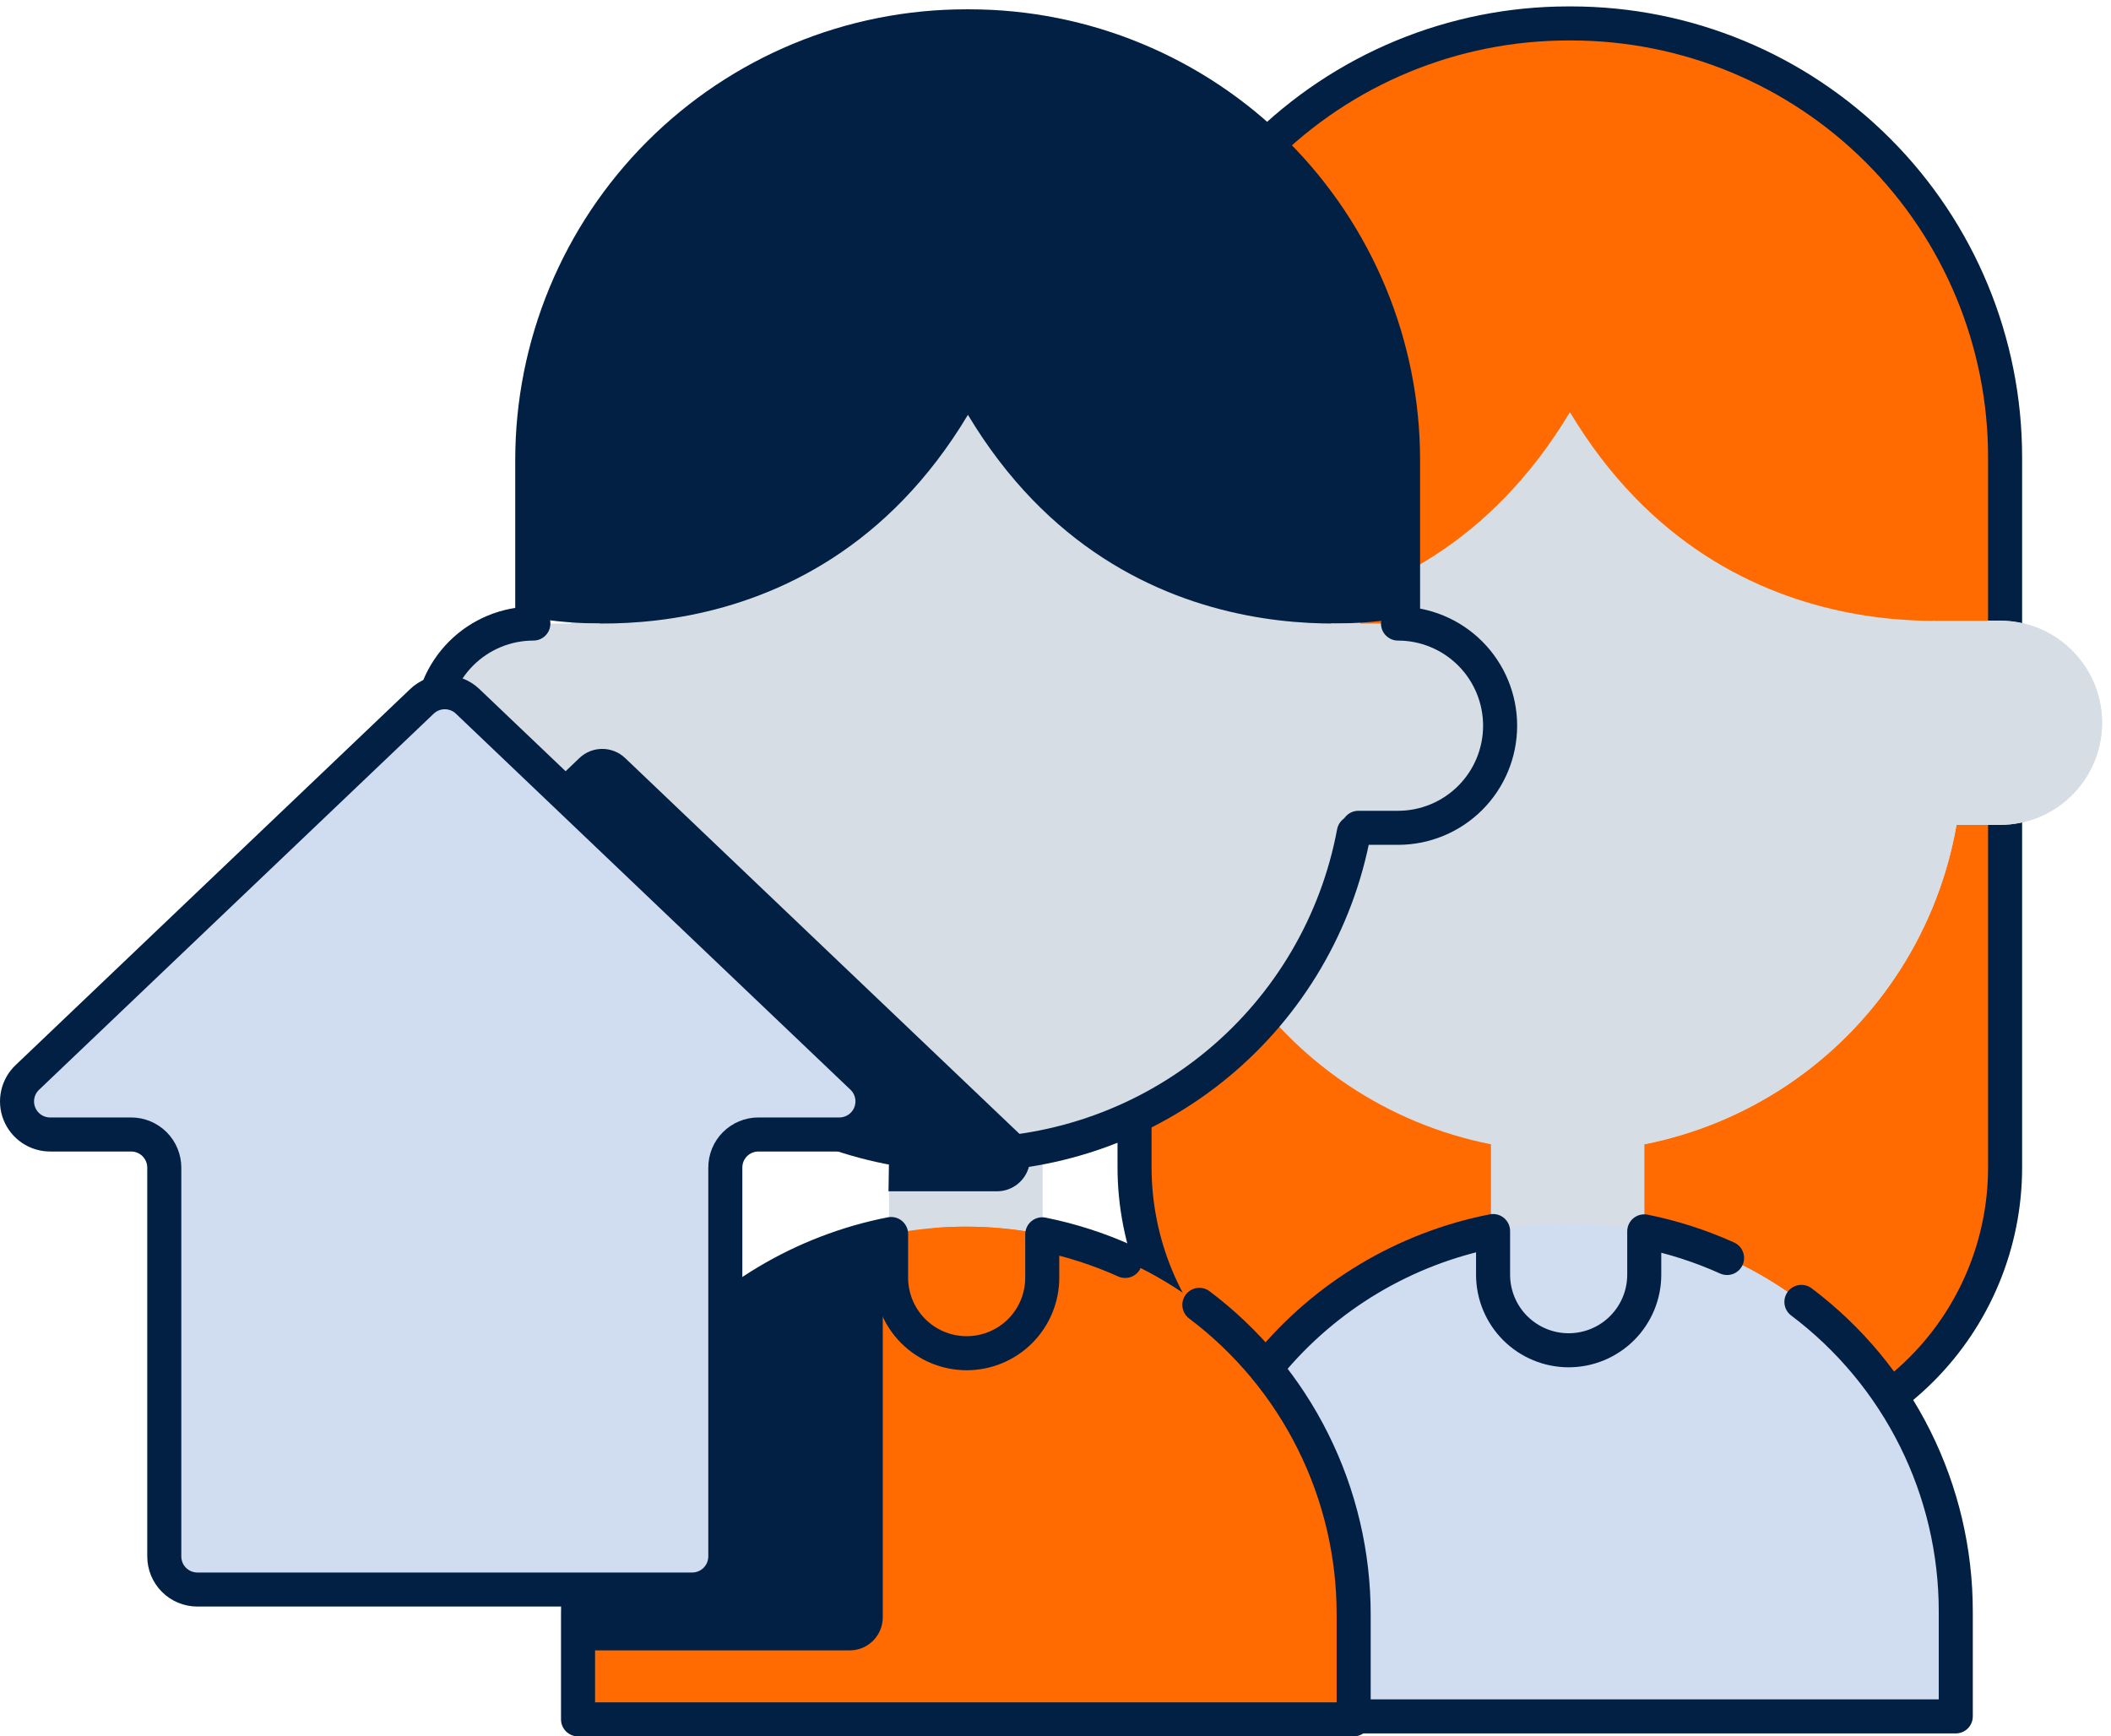 <svg width="124" height="102" viewBox="0 0 124 102" fill="none" xmlns="http://www.w3.org/2000/svg">
<path d="M66.694 34.432V68.489C66.694 72.964 68.472 77.255 71.636 80.419C74.8 83.583 79.091 85.361 83.566 85.361H100.585C105.06 85.359 109.35 83.582 112.514 80.418C115.678 77.254 117.456 72.963 117.457 68.489V34.432H66.694Z" fill="#FF6B00"/>
<path d="M117.472 34.432V68.489C117.471 72.963 115.694 77.254 112.53 80.418C109.366 83.582 105.075 85.359 100.601 85.361H96.598C101.072 85.359 105.363 83.582 108.527 80.418C111.69 77.254 113.468 72.963 113.469 68.489V34.432H117.472Z" fill="#FF6B00"/>
<path d="M92.083 79.322C91.492 79.323 90.906 79.207 90.36 78.981C89.814 78.755 89.317 78.424 88.899 78.006C88.481 77.588 88.149 77.092 87.923 76.546C87.697 76 87.58 75.414 87.58 74.823V64.464H96.582V74.823C96.582 75.414 96.466 75.999 96.24 76.545C96.013 77.091 95.682 77.587 95.264 78.004C94.846 78.422 94.35 78.754 93.805 78.98C93.259 79.206 92.674 79.322 92.083 79.322Z" fill="#D7DDE5"/>
<path d="M96.582 64.452V74.812C96.582 75.403 96.466 75.988 96.24 76.534C96.013 77.08 95.682 77.576 95.264 77.993C94.846 78.411 94.35 78.743 93.805 78.969C93.259 79.195 92.674 79.311 92.083 79.311C91.39 79.313 90.706 79.153 90.085 78.845C90.838 78.474 91.472 77.9 91.915 77.187C92.359 76.474 92.594 75.651 92.594 74.812V64.452H96.582Z" fill="#D7DDE5"/>
<path d="M92.08 67.66C89.034 67.66 86.019 67.06 83.206 65.895C80.392 64.729 77.836 63.021 75.683 60.868C73.529 58.714 71.822 56.157 70.657 53.344C69.492 50.53 68.892 47.515 68.893 44.469V34.084L92.08 18.1L115.271 34.084V44.469C115.271 47.515 114.671 50.53 113.505 53.344C112.34 56.158 110.632 58.714 108.478 60.868C106.325 63.021 103.768 64.73 100.955 65.895C98.141 67.06 95.125 67.66 92.08 67.66Z" fill="#D7DDE5"/>
<path d="M115.27 34.084V44.469C115.27 47.515 114.671 50.53 113.506 53.344C112.341 56.157 110.633 58.714 108.48 60.868C106.326 63.021 103.77 64.729 100.957 65.895C98.143 67.06 95.128 67.66 92.082 67.66C91.402 67.66 90.725 67.631 90.059 67.571C95.837 67.066 101.216 64.413 105.135 60.137C109.053 55.86 111.226 50.27 111.226 44.469V31.29L115.27 34.084Z" fill="#D7DDE5"/>
<path d="M115.359 15.61C113.713 12.133 111.302 9.072 108.307 6.656C103.742 2.995 98.065 1 92.213 1C86.361 1 80.684 2.995 76.118 6.656C73.122 9.071 70.712 12.132 69.066 15.61C67.345 19.337 66.474 23.4 66.517 27.505V36.1C66.517 36.1 82.904 39.752 92.217 24.212C101.533 39.752 117.92 36.1 117.92 36.1V27.524C117.963 23.419 117.092 19.355 115.37 15.629L115.359 15.61Z" fill="#FF6B00"/>
<path d="M117.783 27.886V36.47C116.416 36.728 115.027 36.852 113.635 36.84V27.886C113.679 23.781 112.808 19.718 111.086 15.991C109.439 12.513 107.027 9.452 104.03 7.038C100.027 3.804 95.138 1.858 90.008 1.458C96.557 0.919 103.063 2.917 108.182 7.038C111.176 9.454 113.586 12.514 115.234 15.991C116.955 19.718 117.826 23.781 117.783 27.886Z" fill="#FF6B00"/>
<path d="M92.113 1.377H92.298C99.056 1.377 105.537 4.061 110.315 8.84C115.094 13.619 117.779 20.1 117.779 26.858V68.581C117.779 73.031 116.011 77.299 112.864 80.446C109.718 83.593 105.45 85.36 101 85.36H83.433C78.979 85.358 74.708 83.586 71.56 80.436C68.411 77.285 66.643 73.013 66.643 68.559V26.858C66.643 20.1 69.327 13.619 74.106 8.84C78.885 4.061 85.366 1.377 92.124 1.377H92.113Z" stroke="#022044" stroke-width="2" stroke-linecap="round" stroke-linejoin="round"/>
<path d="M114.881 100.826H69.299V94.669C69.299 88.627 71.699 82.833 75.971 78.56C80.243 74.287 86.037 71.886 92.079 71.886C95.073 71.883 98.037 72.471 100.804 73.615C103.57 74.758 106.084 76.436 108.202 78.552C110.319 80.668 111.999 83.181 113.145 85.946C114.292 88.712 114.881 91.676 114.881 94.669V100.826Z" fill="#D0DDF0"/>
<path d="M114.882 94.669V100.848H110.894V94.669C110.899 91.678 110.314 88.715 109.171 85.95C108.028 83.186 106.35 80.674 104.234 78.56C100.445 74.767 95.435 72.439 90.093 71.989C90.751 71.93 91.417 71.9 92.091 71.9C95.082 71.894 98.044 72.479 100.808 73.622C103.572 74.765 106.083 76.443 108.196 78.56C110.313 80.674 111.991 83.186 113.133 85.95C114.276 88.715 114.862 91.678 114.856 94.669H114.882Z" fill="#D0DDF0"/>
<path d="M113.554 48.458H117.475C119.066 48.457 120.592 47.824 121.716 46.699C122.841 45.573 123.473 44.048 123.473 42.457C123.47 40.867 122.836 39.344 121.711 38.222C120.586 37.099 119.061 36.469 117.472 36.47H113.55L113.554 48.458Z" fill="#D7DDE5"/>
<path d="M123.477 42.457C123.476 44.048 122.843 45.573 121.718 46.698C120.593 47.822 119.067 48.454 117.476 48.454H115.148C116.517 48.05 117.717 47.213 118.572 46.071C119.426 44.928 119.888 43.539 119.888 42.112C119.889 41.244 119.719 40.383 119.386 39.58C119.053 38.778 118.565 38.049 117.949 37.436C117.574 37.059 117.154 36.729 116.699 36.455H117.476C118.264 36.455 119.044 36.61 119.773 36.911C120.501 37.213 121.162 37.655 121.719 38.213C122.277 38.77 122.719 39.431 123.021 40.16C123.322 40.888 123.477 41.668 123.477 42.457Z" fill="#D7DDE5"/>
<path d="M70.609 48.458H66.687C65.095 48.457 63.57 47.824 62.444 46.699C61.319 45.574 60.687 44.048 60.685 42.457C60.685 40.865 61.318 39.339 62.443 38.213C63.569 37.088 65.095 36.455 66.687 36.455H70.609V48.458Z" fill="#D7DDE5"/>
<path d="M101.448 73.898C99.89 73.195 98.258 72.67 96.583 72.333V74.879C96.583 76.056 96.115 77.186 95.282 78.018C94.45 78.851 93.32 79.319 92.143 79.319C90.965 79.319 89.836 78.851 89.003 78.018C88.171 77.186 87.703 76.056 87.703 74.879V72.315C82.522 73.333 77.856 76.119 74.503 80.197C71.149 84.274 69.315 89.39 69.314 94.669V100.826H114.882V94.669C114.885 91.141 114.068 87.661 112.494 84.504C110.92 81.346 108.633 78.598 105.814 76.477" stroke="#022044" stroke-width="2" stroke-linecap="round" stroke-linejoin="round"/>
<path d="M56.723 79.496C55.529 79.496 54.385 79.022 53.541 78.178C52.698 77.335 52.224 76.19 52.224 74.997V64.637H61.233V74.997C61.233 75.588 61.117 76.173 60.891 76.719C60.665 77.266 60.334 77.762 59.916 78.18C59.498 78.597 59.002 78.929 58.456 79.155C57.91 79.381 57.325 79.497 56.734 79.496H56.723Z" fill="#D7DDE5"/>
<path d="M61.234 64.626V74.986C61.234 75.577 61.118 76.162 60.892 76.709C60.666 77.255 60.335 77.752 59.917 78.17C59.499 78.588 59.003 78.919 58.457 79.146C57.911 79.372 57.326 79.489 56.734 79.489C56.042 79.491 55.36 79.331 54.74 79.022C55.492 78.65 56.126 78.075 56.568 77.362C57.011 76.648 57.245 75.826 57.245 74.986V64.626H61.234Z" fill="#D7DDE5"/>
<path d="M79.914 34.25V44.639C79.914 50.79 77.471 56.689 73.122 61.038C68.773 65.387 62.874 67.83 56.723 67.83C56.042 67.83 55.369 67.801 54.703 67.742C60.481 67.236 65.861 64.584 69.779 60.307C73.698 56.03 75.871 50.44 75.87 44.639V31.464L79.914 34.25Z" fill="#E1E3E5"/>
<path d="M82.427 28.06V36.637C81.059 36.894 79.67 37.018 78.279 37.007V28.057C78.322 23.951 77.451 19.888 75.73 16.162C74.083 12.683 71.671 9.622 68.674 7.208C64.671 3.973 59.782 2.028 54.651 1.628C61.2 1.086 67.706 3.083 72.822 7.208C75.818 9.622 78.23 12.683 79.877 16.162C81.599 19.888 82.47 23.951 82.427 28.057V28.06Z" fill="#FF6B00"/>
<path d="M69.026 50.674C68.101 55.188 65.23 58.814 60.657 60.131C57.933 60.906 55.044 60.884 52.332 60.068C53.708 60.071 55.078 59.882 56.402 59.505C59.272 58.707 61.713 56.812 63.199 54.23C63.92 52.917 64.45 51.508 64.771 50.045C64.79 49.955 64.79 49.862 64.771 49.771H68.267C68.379 49.772 68.489 49.797 68.589 49.845C68.69 49.893 68.779 49.963 68.849 50.049C68.92 50.135 68.971 50.236 68.998 50.344C69.025 50.452 69.029 50.565 69.007 50.674H69.026Z" fill="#022044"/>
<path d="M79.507 101H33.942V94.84C33.942 88.798 36.342 83.004 40.615 78.732C44.887 74.46 50.681 72.059 56.723 72.059C62.764 72.059 68.558 74.46 72.831 78.732C77.103 83.004 79.503 88.798 79.503 94.84V101H79.507Z" fill="#FF6B00"/>
<path d="M79.504 94.843V101H75.515V94.843C75.521 91.852 74.936 88.889 73.793 86.124C72.65 83.36 70.972 80.848 68.855 78.734C65.075 74.941 60.075 72.609 54.74 72.148C55.395 72.089 56.065 72.059 56.734 72.059C59.726 72.053 62.689 72.639 65.454 73.782C68.218 74.924 70.73 76.603 72.844 78.719C74.96 80.833 76.638 83.345 77.781 86.109C78.924 88.874 79.509 91.837 79.504 94.829V94.843Z" fill="#FF6B00"/>
<path d="M88.12 42.63C88.12 44.221 87.487 45.747 86.361 46.872C85.236 47.996 83.71 48.628 82.119 48.628H79.792C81.16 48.223 82.361 47.387 83.215 46.245C84.069 45.102 84.531 43.713 84.531 42.286C84.533 41.417 84.362 40.557 84.03 39.754C83.697 38.952 83.209 38.223 82.593 37.61C82.217 37.233 81.797 36.904 81.342 36.629H82.119C82.907 36.628 83.688 36.783 84.416 37.084C85.145 37.386 85.806 37.829 86.363 38.387C86.921 38.944 87.363 39.605 87.665 40.333C87.966 41.062 88.121 41.842 88.12 42.63Z" fill="#E1E3E5"/>
<path d="M66.091 74.072C64.533 73.368 62.899 72.843 61.222 72.507V75.052C61.222 76.23 60.755 77.359 59.922 78.192C59.089 79.025 57.96 79.492 56.782 79.492C55.605 79.492 54.476 79.025 53.643 78.192C52.81 77.359 52.343 76.23 52.343 75.052V72.489C47.163 73.507 42.497 76.292 39.143 80.369C35.789 84.446 33.955 89.561 33.954 94.84V101H79.514V94.84C79.517 91.312 78.7 87.833 77.126 84.677C75.553 81.52 73.267 78.772 70.45 76.651" stroke="#022044" stroke-width="2" stroke-linecap="round" stroke-linejoin="round"/>
<path d="M56.723 67.834C53.678 67.834 50.662 67.234 47.848 66.069C45.035 64.903 42.478 63.195 40.325 61.042C38.171 58.888 36.463 56.332 35.297 53.518C34.132 50.704 33.532 47.689 33.532 44.643V34.25L56.723 18.27L79.914 34.25V44.639C79.914 50.79 77.471 56.689 73.122 61.038C68.772 65.387 62.874 67.83 56.723 67.83V67.834Z" fill="#D7DDE5"/>
<path d="M80.003 15.784C78.356 12.306 75.944 9.245 72.947 6.83C68.383 3.167 62.706 1.17 56.853 1.17C51 1.17 45.322 3.167 40.758 6.83C37.762 9.245 35.351 12.306 33.706 15.784C31.982 19.51 31.111 23.574 31.157 27.679V36.255C31.157 36.255 47.544 39.907 56.856 24.368C66.173 39.907 82.559 36.255 82.559 36.255V27.679C82.603 23.574 81.732 19.511 80.01 15.784H80.003Z" fill="#022044"/>
<path d="M31.265 36.629V27.032C31.264 23.685 31.923 20.371 33.203 17.279C34.483 14.187 36.36 11.378 38.727 9.011C41.093 6.645 43.902 4.768 46.994 3.487C50.086 2.206 53.399 1.547 56.746 1.547H56.931C63.69 1.547 70.172 4.232 74.951 9.011C79.731 13.791 82.416 20.273 82.416 27.032V36.651" stroke="#022044" stroke-width="2" stroke-linecap="round" stroke-linejoin="round"/>
<path d="M78.197 48.628H82.119C83.71 48.628 85.235 47.996 86.36 46.871C87.485 45.747 88.117 44.221 88.117 42.63C88.117 41.039 87.485 39.514 86.36 38.388C85.236 37.263 83.71 36.63 82.119 36.629H78.197V48.628Z" fill="#D7DDE5"/>
<path d="M35.249 48.628H31.331C29.74 48.628 28.214 47.996 27.089 46.872C25.964 45.747 25.331 44.221 25.33 42.63C25.33 41.039 25.962 39.512 27.088 38.387C28.213 37.261 29.74 36.629 31.331 36.629H35.249V48.628Z" fill="#D7DDE5"/>
<path d="M79.525 48.898C78.53 54.218 75.706 59.024 71.542 62.482C67.378 65.94 62.136 67.833 56.723 67.834C51.263 67.834 45.978 65.908 41.799 62.395C37.62 58.882 34.814 54.007 33.876 48.628" stroke="#022044" stroke-width="2" stroke-linecap="round" stroke-linejoin="round"/>
<path d="M79.792 48.628H82.119C83.71 48.628 85.235 47.996 86.36 46.871C87.485 45.747 88.117 44.221 88.117 42.63C88.117 41.039 87.485 39.514 86.36 38.388C85.236 37.263 83.71 36.63 82.119 36.629" stroke="#022044" stroke-width="2" stroke-linecap="round" stroke-linejoin="round"/>
<path d="M33.877 48.628H31.331C29.74 48.628 28.214 47.996 27.089 46.872C25.964 45.747 25.331 44.221 25.33 42.63C25.33 41.039 25.962 39.512 27.088 38.387C28.213 37.261 29.74 36.629 31.331 36.629" stroke="#022044" stroke-width="2" stroke-linecap="round" stroke-linejoin="round"/>
<path d="M36.396 81.957C35.693 82.752 33.865 82.171 33.203 82.952V96.948H49.908C50.163 96.949 50.416 96.899 50.653 96.802C50.889 96.704 51.103 96.561 51.284 96.381C51.465 96.2 51.608 95.986 51.706 95.75C51.804 95.514 51.854 95.261 51.854 95.006V72.681C49.919 72.526 43.529 73.88 36.396 81.957Z" fill="#022044"/>
<path d="M59.898 66.621L49.394 56.612L36.718 44.528C36.356 44.184 35.876 43.993 35.377 43.993C34.877 43.993 34.397 44.184 34.036 44.528L33.203 45.324V56.468L33.351 56.583C33.351 56.583 39.541 66.258 52.221 68.052L52.191 69.98C53.423 69.98 56.098 69.98 56.897 69.98H58.551C58.941 69.982 59.323 69.866 59.647 69.648C59.97 69.43 60.221 69.12 60.366 68.758C60.512 68.396 60.544 67.998 60.461 67.617C60.377 67.236 60.181 66.889 59.898 66.621Z" fill="#022044"/>
<path d="M9.65 68.589V91.428C9.65 91.944 9.854 92.438 10.218 92.803C10.582 93.168 11.076 93.373 11.592 93.374H40.658C40.914 93.374 41.167 93.324 41.403 93.226C41.639 93.128 41.854 92.985 42.035 92.804C42.215 92.624 42.359 92.409 42.456 92.173C42.554 91.937 42.605 91.684 42.605 91.428V68.589C42.604 68.334 42.654 68.081 42.751 67.844C42.849 67.608 42.992 67.394 43.172 67.213C43.353 67.032 43.567 66.889 43.803 66.791C44.039 66.693 44.292 66.643 44.547 66.643H49.305C49.693 66.642 50.073 66.525 50.394 66.308C50.716 66.09 50.965 65.781 51.109 65.42C51.253 65.06 51.287 64.664 51.205 64.285C51.122 63.905 50.929 63.559 50.648 63.291L40.144 53.282L27.468 41.199C27.107 40.854 26.626 40.663 26.127 40.663C25.628 40.663 25.148 40.854 24.786 41.199L12.106 53.282L1.606 63.291C1.324 63.558 1.128 63.904 1.045 64.284C0.962 64.664 0.994 65.06 1.139 65.421C1.283 65.782 1.532 66.091 1.854 66.309C2.176 66.527 2.557 66.643 2.945 66.643H7.703C7.959 66.643 8.212 66.693 8.448 66.791C8.684 66.889 8.899 67.032 9.08 67.213C9.26 67.394 9.404 67.608 9.501 67.844C9.599 68.08 9.65 68.333 9.65 68.589Z" fill="#D0DDF0"/>
<path d="M9.65 68.589V91.428C9.65 91.944 9.854 92.438 10.218 92.803C10.582 93.168 11.076 93.373 11.592 93.374H40.658C40.914 93.374 41.167 93.324 41.403 93.226C41.639 93.128 41.854 92.985 42.035 92.804C42.215 92.624 42.359 92.409 42.456 92.173C42.554 91.937 42.605 91.684 42.605 91.428V68.589C42.604 68.334 42.654 68.081 42.751 67.844C42.849 67.608 42.992 67.394 43.172 67.213C43.353 67.032 43.567 66.889 43.803 66.791C44.039 66.693 44.292 66.643 44.547 66.643H49.305C49.693 66.642 50.073 66.525 50.394 66.308C50.716 66.09 50.965 65.781 51.109 65.42C51.253 65.06 51.287 64.664 51.205 64.285C51.122 63.905 50.929 63.559 50.648 63.291L40.144 53.282L27.468 41.199C27.107 40.854 26.626 40.663 26.127 40.663C25.628 40.663 25.148 40.854 24.786 41.199L12.106 53.282L1.606 63.291C1.324 63.558 1.128 63.904 1.045 64.284C0.962 64.664 0.994 65.06 1.139 65.421C1.283 65.782 1.532 66.091 1.854 66.309C2.176 66.527 2.557 66.643 2.945 66.643H7.703C7.959 66.643 8.212 66.693 8.448 66.791C8.684 66.889 8.899 67.032 9.08 67.213C9.26 67.394 9.404 67.608 9.501 67.844C9.599 68.08 9.65 68.333 9.65 68.589V68.589Z" stroke="#022044" stroke-width="2" stroke-linecap="round" stroke-linejoin="round"/>
</svg>
